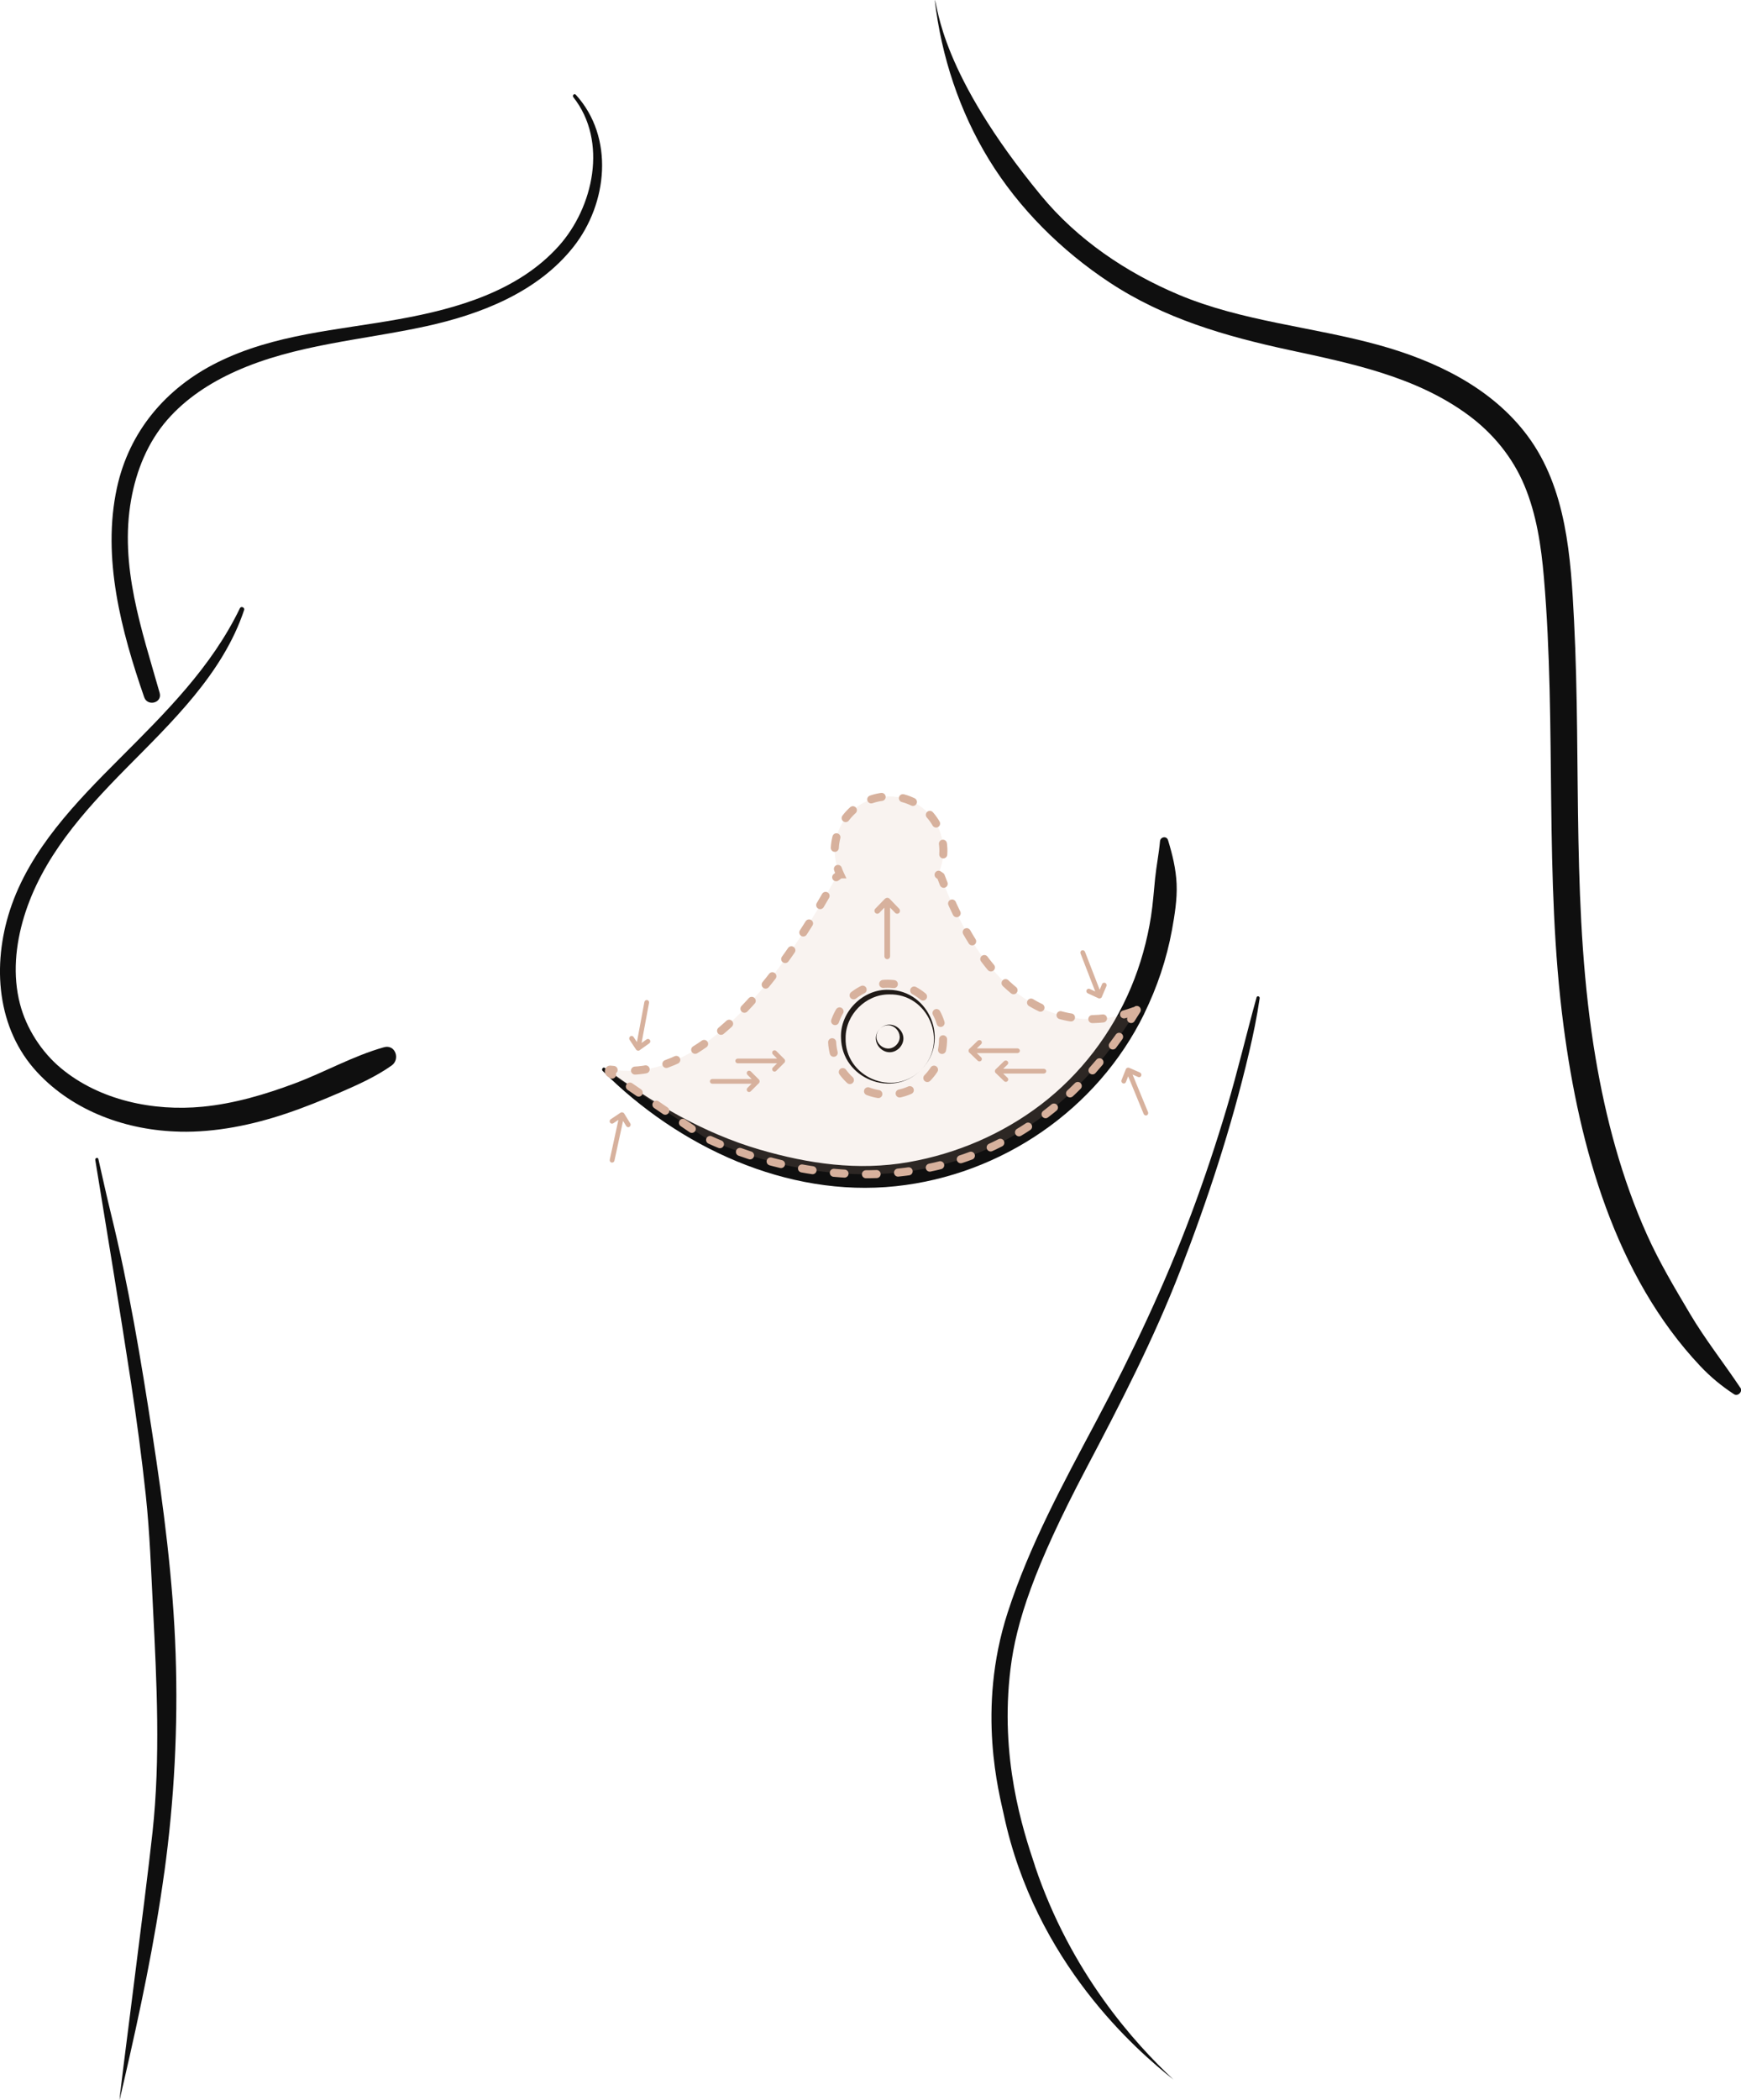 <?xml version="1.0" encoding="UTF-8"?> <svg xmlns="http://www.w3.org/2000/svg" id="_Слой_2" data-name="Слой 2" viewBox="0 0 324.95 391.8"><g id="_Слой_3" data-name="Слой 3"><g><g><g><path d="M33.57,211.12c6.72.14,13.49-1.25,19.83-3.38,3.43-1.15,6.78-2.51,10.1-3.95,3.3-1.43,6.64-2.93,9.59-5.01,1.66-1.16.71-4.02-1.44-3.41-5.73,1.61-11.04,4.64-16.61,6.73-5.53,2.07-11.33,3.79-17.23,4.36-9.18.89-19.22-1.18-26.45-7.2-3.61-3.01-6.45-7.41-7.63-11.97-1.39-5.34-.84-10.97.74-16.21,3.35-11.05,11.11-19.67,19.04-27.71,8.59-8.7,18.09-17.69,22.06-29.58.15-.46-.57-.77-.79-.33-5.3,11-13.86,19.45-22.37,27.97-8.21,8.21-16.88,17.07-20.55,28.34-3.34,10.26-2.5,22.1,5.09,30.27,6.8,7.32,16.77,10.87,26.62,11.07Z" fill="#0f0f0f"></path><path d="M30.67,349.31c1.86-13.53,2.57-27.11,2.11-40.76-.46-13.77-2.26-27.47-4.35-41.08-2.11-13.75-4.41-27.57-7.73-41.09-.83-3.38-1.57-6.77-2.34-10.16-.09-.38-.64-.21-.58.16,2.26,13.79,4.53,27.6,6.65,41.41,1.08,7.03,2.02,14.08,2.78,21.15.75,7.02.99,14.1,1.35,21.14.7,13.77,1.4,27.96-.09,41.68-1.34,12.38-6.22,49.21-6.16,50.04.28-1.19.56-2.39.83-3.58,2.97-12.87,5.72-25.81,7.52-38.9Z" fill="#0f0f0f"></path><path d="M29.8,129.26c-3.34-11.77-7.54-23.65-5.32-36.07.97-5.43,3.1-10.7,6.76-14.89,3.47-3.97,7.95-6.88,12.73-9.03,11.19-5.03,23.73-5.82,35.57-8.41,10.21-2.23,20.81-6.36,27.48-14.79,6.4-8.09,7.69-20.45.45-28.4-.29-.31-.71.14-.46.46,6.48,8.21,3.78,20.56-2.77,27.82-7.58,8.4-19.01,11.65-29.77,13.59-11.54,2.08-23.27,2.77-33.94,8.09-9.57,4.77-16.43,12.86-18.71,23.4-2.82,13.04.83,26.72,5.09,39.03.62,1.8,3.42,1.08,2.89-.8Z" fill="#0f0f0f"></path><path d="M193.18,348.1c-2.31-6.88-6.62-20.15-4.57-36.81,1.06-8.64,4.37-18.85,14.13-37.35,6.39-12.12,12.63-24.19,17.58-36.99,5.13-13.25,9.53-26.68,12.79-40.51.8-3.39,1.5-6.76,2-10.21.05-.37-.47-.54-.58-.16-1.91,6.88-3.54,13.84-5.58,20.68-1.98,6.63-4.17,13.21-6.6,19.69-4.98,13.29-11.07,26.13-17.73,38.66-6.18,11.63-12.49,23.2-16.56,35.78-5.85,18.09-1.51,33.87-.7,37.68,5.88,27.57,24.81,43.99,31.66,49.39-7.29-6.82-19.16-19.93-25.86-39.87Z" fill="#0f0f0f"></path><path d="M324.82,258.88c-3.09-4.63-6.55-8.99-9.39-13.79-2.88-4.86-5.75-9.65-8.06-14.82-4.69-10.45-7.67-21.67-9.57-32.95-4.55-26.9-2.63-54.37-4.01-81.5-.6-11.8-1.37-24.71-8.7-34.54-6.7-8.99-17.22-14-27.79-16.92-12.35-3.41-25.4-4.38-37.3-9.38-9.8-4.12-18.9-10.28-25.66-18.47C175.45,13.62,175.11,1.25,174.47,0c1.22,10.54,4.64,20.83,10.11,29.76,5.61,9.16,13.57,17.03,22.51,22.93,10.21,6.74,21.64,10.04,33.5,12.6,11.64,2.51,23.77,4.96,33.55,12.21,4.53,3.36,8.17,7.8,10.36,13.01,2.28,5.42,3.16,11.37,3.66,17.19,2.39,27.87.02,55.97,3.68,83.76,2.95,22.45,9.61,46.55,25.52,63.4,1.92,2.03,3.94,3.7,6.28,5.23.72.47,1.68-.47,1.2-1.2Z" fill="#0f0f0f"></path><path d="M213.55,189.13c2.43-4.96,4.21-10.24,5.2-15.68.5-2.77.98-5.7.86-8.52-.12-2.82-.78-5.5-1.6-8.19-.26-.86-1.43-.64-1.5.2-.21,2.32-.67,4.57-.91,6.89-.25,2.37-.4,4.76-.77,7.12-.71,4.54-1.95,9.02-3.73,13.25-3.6,8.58-9.41,16.21-16.81,21.86-7.22,5.51-15.78,9.18-24.72,10.74-9.44,1.65-18.68.31-27.78-2.34-10.62-3.1-20.03-8.74-28.9-15.24-.32-.24-.69.27-.42.55,14.18,14.18,34.39,23.67,54.72,21.52,19.72-2.08,37.62-14.3,46.37-32.16Z" fill="#0f0f0f"></path></g><g><path d="M171.91,199.59c-5.32,5.42-14.83,1.64-14.94-6.01-.2-4.8,4.12-9.13,8.93-8.93,7.65.1,11.44,9.62,6.01,14.94h0ZM171.91,199.59c5.25-5.18,1.31-14.32-6.01-14.08-4.31.01-8.06,3.76-8.07,8.07-.24,7.32,8.91,11.26,14.08,6.01h0Z"></path><path d="M164.23,191.91c2.39-2.31,5.97,1.11,3.62,3.62-2.51,2.36-5.93-1.23-3.62-3.62h0ZM164.23,191.91c-1.99,2.12,1.05,5,3.05,3.05,1.95-2.01-.93-5.04-3.05-3.05h0Z"></path></g><path d="M212.18,188.41c-23.79,39.01-60.81,32.99-80.41,23.91-.82-.38-14.8-10.11-17.96-12.13-.26-.17-.22-.67.09-.65,4.07.29,20.25,4.1,42.13-35.86,0,0,.76-.57.77-.57-.33-.7-.77-1.81-.93-3.22-.05-.39-.07-.78-.07-1.18,0-5.35,4.14-9.73,9.39-10.11.24-.01.49-.03.75-.03s.51.01.75.03c5.25.38,9.39,4.76,9.39,10.11,0,1.58-.37,3.08-1,4.41,0,0,.52.35.52.36,11.7,31.05,29.62,27.69,36.58,24.96Z" fill="#d7b19d" opacity=".15"></path><path d="M212.18,188.41c-23.79,39.01-60.81,32.99-80.41,23.91-.82-.38-14.8-10.11-17.96-12.13-.26-.17-.22-.67.09-.65,4.07.29,20.25,4.1,42.13-35.86,0,0,.76-.57.77-.57-.33-.7-.77-1.81-.93-3.22-.05-.39-.07-.78-.07-1.18,0-5.35,4.14-9.73,9.39-10.11.24-.01.49-.03.75-.03s.51.01.75.03c5.25.38,9.39,4.76,9.39,10.11,0,1.58-.37,3.08-1,4.41,0,0,.52.35.52.36,11.7,31.05,29.62,27.69,36.58,24.96Z" fill="none" stroke="#d7b19d" stroke-dasharray="2 4" stroke-linecap="round" stroke-miterlimit="10" stroke-width="1.5"></path><circle cx="165.66" cy="193.88" r="10.36" fill="none" stroke="#d7b19d" stroke-dasharray="2 4" stroke-linecap="round" stroke-miterlimit="10" stroke-width="1.5"></circle></g><path d="M146.38,198.27l-1.51,1.51c-.09.09-.2.13-.31.13s-.22-.04-.31-.13c-.17-.17-.17-.46,0-.63l.79-.79h-7.35c-.24,0-.44-.2-.44-.44s.2-.44.44-.44h7.35l-.79-.79c-.17-.17-.17-.46,0-.63.17-.17.45-.17.63,0l1.51,1.51c.19.2.19.51,0,.7Z" fill="#d7b19d"></path><path d="M141.63,202.08l-1.51,1.51c-.09.09-.2.13-.31.13s-.22-.04-.31-.13c-.17-.17-.17-.46,0-.63l.79-.79h-7.35c-.24,0-.44-.2-.44-.44s.2-.44.44-.44h7.35l-.79-.79c-.17-.17-.17-.46,0-.63.17-.17.45-.17.63,0l1.51,1.51c.19.2.19.51,0,.7Z" fill="#d7b19d"></path><path d="M180.93,196.37l1.56,1.51c.09.09.21.13.32.13s.23-.04.32-.13c.18-.17.18-.46,0-.63l-.82-.79h7.59c.25,0,.46-.2.46-.44s-.21-.44-.46-.44h-7.59l.82-.79c.18-.17.18-.46,0-.63-.18-.17-.47-.17-.65,0l-1.56,1.51c-.2.2-.2.51,0,.7Z" fill="#d7b19d"></path><path d="M205.66,185.96l.85-2c.05-.12.05-.24,0-.35s-.12-.2-.24-.25c-.22-.1-.49,0-.58.23l-.44,1.05-2.74-7.08c-.09-.23-.35-.35-.58-.27s-.34.35-.25.59l2.74,7.08-1.03-.48c-.22-.1-.49,0-.58.23-.1.23,0,.5.23.6l1.97.91c.25.11.55,0,.66-.25Z" fill="#d7b19d"></path><path d="M119.41,195.9l1.77-1.26c.1-.07.17-.18.19-.29s0-.24-.07-.34c-.14-.21-.42-.26-.62-.11l-.93.66,1.39-7.47c.05-.25-.11-.49-.35-.53s-.47.12-.52.37l-1.39,7.47-.63-.95c-.14-.21-.42-.26-.62-.11-.2.14-.25.43-.12.64l1.2,1.81c.16.23.47.29.69.13Z" fill="#d7b19d"></path><path d="M115.81,207.58l-1.81,1.21c-.11.07-.17.18-.2.29s0,.24.06.34c.13.21.41.27.61.13l.95-.63-1.61,7.42c-.05.24.1.49.34.54s.48-.11.53-.35l1.61-7.42.6.97c.13.21.41.27.61.13.2-.14.27-.42.14-.63l-1.14-1.85c-.15-.23-.46-.3-.69-.15Z" fill="#d7b19d"></path><path d="M210.13,199.47l-.8,2.02c-.05.12-.04.24,0,.35s.13.2.24.25c.23.1.49,0,.58-.24l.42-1.06,2.89,7.02c.1.23.36.35.58.26s.33-.36.24-.59l-2.89-7.02,1.04.46c.23.1.49,0,.58-.24.09-.23-.02-.5-.25-.6l-1.99-.87c-.25-.11-.55.01-.65.27Z" fill="#d7b19d"></path><path d="M165.18,167.65l-1.81,1.87c-.11.11-.16.25-.16.39s.05.28.16.39c.2.21.54.21.75,0l.95-.98v9.07c0,.3.24.55.53.55s.53-.25.53-.55v-9.07l.95.98c.2.21.54.21.75,0,.2-.21.2-.56,0-.77l-1.8-1.87c-.23-.23-.61-.23-.84,0Z" fill="#d7b19d"></path><path d="M185.85,200.18l1.56,1.51c.09.09.21.13.32.13s.23-.04.32-.13c.18-.17.18-.46,0-.63l-.82-.79h7.59c.25,0,.46-.2.46-.44s-.21-.44-.46-.44h-7.59l.82-.79c.18-.17.18-.46,0-.63-.18-.17-.47-.17-.65,0l-1.56,1.51c-.2.2-.2.51,0,.7Z" fill="#d7b19d"></path></g></g></svg> 